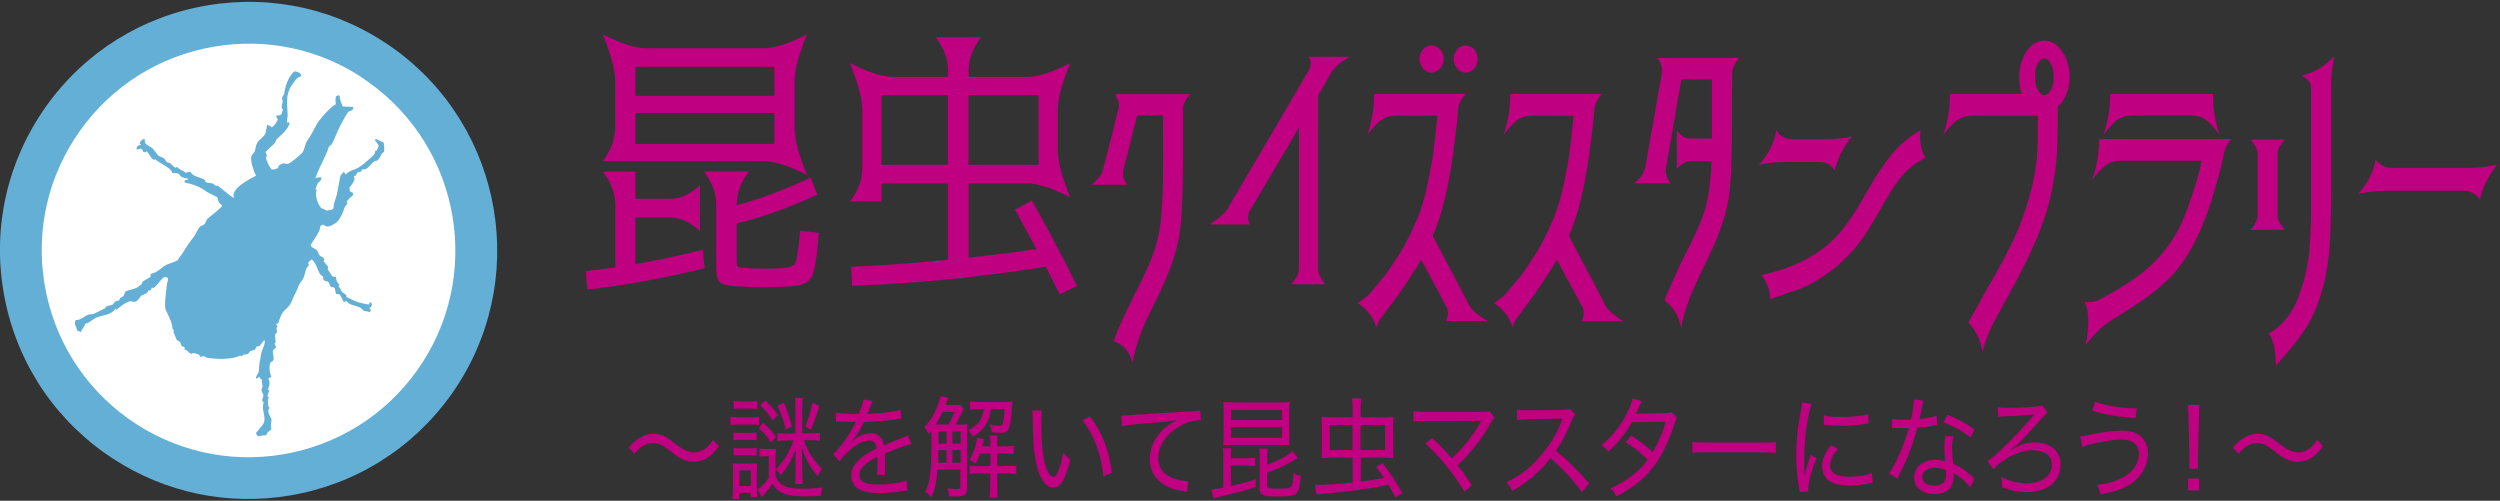 <svg width="704" height="141" viewBox="0 0 704 141" fill="none" xmlns="http://www.w3.org/2000/svg">
<rect x="0" y="0" width="704" height="141" fill="#333333" stroke="none"/>
<g clip-path="url(#clip0_236_727)">
<path d="M129.237 70.518C129.237 103.203 102.704 129.722 70 129.722C37.297 129.722 10.763 103.203 10.763 70.518C10.763 37.833 37.297 11.314 70 11.314C102.704 11.314 129.237 37.833 129.237 70.518Z" fill="white"/>
<path d="M31.929 129.225C31.071 128.672 30.213 128.091 29.356 127.483C14.138 116.615 4.067 100.494 0.968 82.049C-2.131 63.605 2.186 45.078 13.031 29.869C23.905 14.66 40.035 4.595 58.49 1.498C76.945 -1.572 95.482 2.687 110.699 13.554C142.13 35.98 149.435 79.754 127.024 111.168C116.15 126.376 100.02 136.442 81.565 139.539C64.134 142.443 46.648 138.792 31.929 129.225ZM101.735 21.684C89.506 13.72 74.925 10.678 60.427 13.112C45.071 15.684 31.652 24.062 22.605 36.7C13.557 49.364 9.988 64.767 12.561 80.114C15.134 95.461 23.518 108.872 36.162 117.915C48.834 126.93 64.245 130.524 79.601 127.953C94.956 125.381 108.375 117.002 117.423 104.365C136.071 78.234 129.984 41.815 103.838 23.177C103.146 22.68 102.427 22.182 101.707 21.712L101.735 21.684ZM95.703 80.059C95.482 80.363 95.454 80.363 95.261 80.529C95.814 81.082 95.953 81.69 96.284 82.188L97.557 83.1C97.557 83.1 97.502 83.57 97.585 83.653L99.3 84.455C100.13 84.981 101.984 85.478 103.782 85.755L104.087 85.561L103.976 85.147C104.391 85.174 104.364 85.008 104.585 85.312C104.806 85.783 104.779 85.866 104.447 86.502C104.253 86.557 104.142 86.64 103.949 86.751C104.474 87.165 104.474 87.193 104.253 87.829L104.032 87.884C103.423 87.58 102.952 87.691 102.565 87.58L101.348 86.529C99.854 86.004 98.277 85.893 97.529 84.704C97.142 85.036 97.17 85.036 96.672 84.925C96.672 84.787 95.87 83.183 95.648 82.907C95.51 82.713 94.956 83.017 94.68 82.713C94.375 82.381 94.458 81.552 94.265 81.22C93.85 80.529 93.462 81.082 93.103 80.722C92.881 80.529 92.743 79.727 92.549 79.505C91.996 78.925 91.636 79.561 91.055 78.648L90.945 77.874C90.945 77.874 90.225 77.404 90.004 76.989C89.368 75.828 88.925 73.92 87.763 73.007C87.514 73.339 87.209 73.477 87.016 73.671C86.518 74.196 87.016 74.39 86.96 74.722L86.269 75.606C86.103 76.215 85.688 77.514 85.494 78.234L84.194 80.197C83.612 82.022 82.755 83.183 82.34 84.372C81.787 85.976 80.763 86.806 79.988 87.552C79.13 88.327 78.522 90.511 78.383 90.981C78.3 91.258 77.858 90.926 77.802 91.368C77.802 91.424 78.19 91.866 78.19 91.949L77.83 92.281C77.83 92.585 78.051 93.276 77.968 93.608L77.443 94.217C77.304 94.825 77.719 95.82 77.609 96.484L77.304 96.678C77.332 96.954 77.775 97.563 77.719 97.811L76.889 98.613C76.668 99.249 77.194 100.438 77.028 101.213C76.889 101.932 76.198 101.793 76.059 102.291C75.727 103.342 75.948 105.195 76.419 106.107C76.031 106.356 75.921 106.301 75.534 106.688C76.225 107.711 75.838 108.651 75.423 109.702L75.838 109.923C75.506 110.642 75.617 110.836 75.257 111.582L75.672 111.804C75.34 112.716 75.478 113.656 75.589 114.458L75.921 114.818L75.534 115.509C75.478 116.422 76.198 117.5 76.447 118.025C76.502 119.076 76.004 119.989 76.447 120.901C75.561 121.565 75.257 121.676 74.953 122.56C74.344 122.56 73.292 122.671 72.767 122.92C72.545 122.671 72.379 122.616 72.296 122.477C72.13 122.118 72.13 122.146 72.186 121.703C72.601 121.51 72.767 121.012 73.154 120.625C75.976 117.915 73.292 116.173 74.261 113.325C73.348 112.523 74.15 112.329 74.178 111.278L73.569 109.84C73.68 109.536 73.79 109.232 73.901 108.955C73.956 108.236 73.597 107.711 73.818 106.909C73.099 106.605 73.32 106.688 73.016 106.08C72.684 106.411 72.49 106.467 72.13 106.66L72.075 106.439C72.075 105.831 72.905 105.001 72.905 104.393C72.905 102.678 73.292 101.13 73.597 99.388C73.79 98.309 74.953 96.567 74.427 95.71L73.071 97.452L72.296 97.563L71.743 98.503L70.47 98.862L69.862 99.609C69.198 99.996 68.644 99.554 68.008 100.355L67.593 100.134C65.186 101.351 60.87 101.157 58.213 100.743L57.383 100.273L56.526 100.494C56.166 100.411 56.249 99.968 56 99.83C55.917 99.775 54.533 99.388 54.257 99.388L54.091 99.664C53.178 99.636 52.707 98.309 51.905 98.42L52.016 97.922C51.794 97.452 51.462 97.756 51.186 97.452C50.992 97.231 50.909 96.54 50.632 96.235L49.802 95.765C49.802 95.765 48.806 93.47 48.806 93.387L49.028 92.972C49.028 92.972 48.585 92.806 48.557 92.53C48.447 90.622 47.478 89.018 46.676 87.303C46.122 86.087 46.87 81.662 47.008 80.086C47.091 79.201 47.949 78.068 46.427 77.957C45.403 78.427 44.711 79.81 43.826 80.612C43.743 80.695 43.328 81.054 43.162 81.137L42.885 80.971C42.581 81.137 42.692 81.607 42.194 81.856L41.696 81.745C41.696 81.745 41.751 82.188 41.529 82.354C41.087 82.713 40.174 83.045 39.731 83.294C39.703 83.294 38.929 84.511 38.514 84.76C37.628 85.34 37.075 84.594 36.245 84.925C34.723 85.534 34.059 86.253 32.731 87.248L32.62 86.833C30.988 89.046 28.802 88.576 26.921 89.543C25.953 90.013 25.067 91.037 24.016 91.147C23.933 91.838 23.02 92.613 22.826 93.525L22.549 93.359C22.273 93.359 22.024 93.249 21.664 93.028C21.609 91.783 20.64 91.479 21.332 90.124C22.743 90.179 23.684 89.073 24.929 88.576L26.257 88.437C27.363 87.857 28.443 87.442 29.494 86.861L30.02 86.253L31.735 85.783C31.956 85.478 32.178 85.202 32.427 84.898L33.506 84.594L33.976 83.764C33.976 83.764 34.585 83.57 34.696 83.46C35 83.183 35.166 82.216 35.249 82.16C35.996 81.635 37.545 81.496 38.403 81.082C38.818 80.861 39.676 80.225 39.953 79.976L40.118 79.367C40.423 79.063 41.861 78.289 42.387 77.957V77.266C42.719 76.934 43.494 76.851 43.854 76.657C44.96 76.049 45.707 75.164 46.842 74.583C47.838 74.086 49.36 73.837 50.217 73.09C50.3 72.592 51.158 71.735 51.435 71.265C52.126 70.076 53.51 67.974 54.644 66.592C55.142 66.011 55.668 64.324 56.498 63.688C56.692 63.55 57.273 63.412 57.522 63.191C57.937 62.776 58.075 61.919 58.462 61.559C59.043 61.034 62.585 58.379 62.529 57.937C62.364 57.494 62.114 57.577 61.727 57.107C61.395 56.72 61.45 55.89 61.174 55.531L58.241 54.038C56.36 52.572 54.533 51.964 51.988 51.383V50.83C52.292 50.719 52.652 50.636 53.012 50.526L52.956 50.304C52.486 50.221 51.462 50.083 50.964 49.696C50.715 49.503 50.549 48.95 50.024 48.811C49.636 48.701 48.945 48.756 48.474 48.645C48.308 47.318 45.016 46.046 43.771 44.885C43.549 44.857 43.356 45.161 42.941 44.774C42.36 44.221 41.862 43.142 41.308 42.589C40.893 42.949 40.893 42.949 40.312 42.755C40.257 42.258 40.202 42.175 39.593 41.815C39.178 42.036 38.901 42.119 38.375 42.036L38.458 41.898C38.458 41.622 38.569 41.373 38.79 41.013C39.205 40.986 39.371 40.875 39.731 40.654L39.316 40.432C39.565 39.935 39.537 39.686 39.87 39.492C40.202 39.188 40.34 39.216 40.672 39.05C40.893 39.465 40.672 39.907 40.893 40.267C41.364 41.069 42.636 41.373 43.051 41.87C43.549 42.451 44.241 43.474 44.628 43.861L46.205 44.58C46.759 45.189 46.731 45.908 47.81 45.852L49.332 47.263C49.332 47.263 49.775 47.014 49.83 47.014C50.494 47.65 51.324 48.037 52.486 48.701C52.956 48.369 53.039 48.258 53.703 48.479C54.312 49.862 56.885 49.89 57.798 50.802V51.162C58.241 51.577 59.486 51.549 59.846 51.632L60.87 52.378C61.035 52.434 61.118 52.074 61.423 52.351C62.585 53.263 64.162 54.646 65.794 55.752L65.877 55.614C64.909 53.014 70.581 50.304 72.13 49.447C71.466 48.452 70.553 45.493 70.719 44.304C70.858 43.419 71.549 43.225 71.798 42.396C71.937 41.898 72.075 40.46 72.794 39.714C73.375 39.105 74.344 38.469 74.731 37.584C75.118 36.7 74.925 35.953 75.229 35.151C75.865 35.427 76.087 35.372 76.585 35.925L76.751 35.649C77.36 35.4 77.83 34.46 78.273 33.63C77.885 33.243 77.775 32.994 77.858 32.496C78.494 32.579 78.743 32.496 79.269 32.22C79.269 31.943 79.518 31.363 79.684 30.837C78.992 30.367 79.545 29.454 79.601 28.459L79.379 27.602L79.988 26.523C80.209 24.947 80.984 21.573 82.948 20.08C83.502 20.136 84.415 20.467 84.664 20.882C84.885 21.269 84.83 21.076 84.636 21.573C83.474 21.739 82.727 23.26 81.953 24.366C80.375 26.689 80.901 29.842 81.012 32.303C81.039 33.049 80.707 33.796 80.818 34.543C81.178 34.404 81.039 34.432 81.51 34.57L81.565 34.791C80.846 36.644 79.407 37.833 78.024 39.078C77.47 39.603 77.747 39.935 77.249 40.432C76.585 41.069 75.561 42.009 74.787 42.811L75.201 43.944L74.842 44.276C75.008 45.299 75.893 47.069 76.474 47.733C76.668 47.705 76.972 47.733 77.166 47.76C77.498 47.512 78.079 47.484 78.3 47.346L78.411 46.848C78.66 46.406 79.407 46.074 79.794 46.018C80.182 45.963 80.597 46.24 80.984 46.157C82.008 45.935 83.917 44.055 84.719 43.419C85.937 42.451 85.688 40.543 86.711 39.326C87.403 38.469 88.648 35.953 89.201 34.985C90.142 33.298 93.628 29.593 94.569 29.399C94.514 28.929 94.403 27.989 94.569 27.215C94.763 27.132 94.984 26.966 95.15 26.828L95.648 26.938C95.648 28.155 96.118 28.819 96.451 29.925C97.529 30.201 98.443 29.869 99.522 30.229C99.466 30.478 99.439 30.616 99.273 30.975C99.024 31.058 98.221 31.39 98.055 31.528C97.751 31.777 95.399 36.008 94.929 37.308C94.597 38.165 93.933 39.686 93.324 40.737C93.213 40.93 92.715 40.986 92.577 41.4C91.553 44.663 90.059 46.571 88.787 50.249C88.98 50.166 88.87 50.249 89.091 50.056C89.7 50.056 89.865 49.779 90.557 50C90.502 50.304 90.391 50.609 90.142 51.023C89.229 51.466 89.174 52.517 88.814 53.346C89.174 53.484 88.925 53.291 89.229 53.568C88.565 54.452 89.368 57.798 90.64 58.711C90.917 58.711 91.526 59.043 92.079 59.347C92.826 58.96 93.296 59.458 93.933 58.6C93.822 57.328 94.541 56.167 94.846 54.784C95.205 53.263 95.51 51.245 95.731 50.056C95.897 49.171 96.451 48.728 96.865 48.369C97.17 48.728 97.031 48.811 97.308 49.171C98.332 48.065 99.605 47.926 100.711 47.318C101.956 46.627 102.814 45.852 103.949 44.829C104.613 44.249 105.775 43.53 105.609 42.534L106.024 42.423C106.3 42.119 106.66 41.013 106.66 40.986C106.577 40.764 105.885 39.907 105.553 39.437L105.636 39.299L106.051 39.188C106.605 39.52 107.158 39.769 108.043 40.128C108.099 40.958 108.375 41.981 108.099 42.866C107.324 42.866 107.269 44.442 106.217 45.216L105.36 45.438C104.281 46.24 104.198 46.903 103.063 47.567C102.759 47.733 102.178 47.65 101.846 47.788L101.735 48.286C101.486 48.424 100.933 48.341 100.656 48.59L100.103 49.53H99.743C99.439 49.862 99.881 50.056 99.854 50.277C99.715 51.328 98.913 52.13 98.387 52.849C98.498 53.125 98.387 53.623 98.553 53.844C98.775 54.176 99.217 54.01 99.439 54.535C99.439 54.757 99.439 54.812 99.273 55.144C99.051 55.199 97.585 56.582 97.557 56.886L97.889 57.245C97.834 57.549 97.198 57.881 97.059 58.379C96.838 59.153 95.953 61.559 94.873 62.527C94.375 62.969 92.992 63.771 92.356 63.799C91.277 63.827 91.055 62.61 90.17 63.799C90.225 65.458 87.541 68.445 87.486 69.136C87.735 69.827 88.593 69.827 89.229 70.491C89.534 70.795 89.7 71.486 89.921 71.79C90.336 72.371 90.972 72.371 91.194 72.703C91.36 72.924 91.36 73.45 91.083 73.533L92.273 74.943C92.577 75.579 91.996 75.606 92.494 76.16L93.462 77.625C93.988 78.178 94.403 77.874 94.624 78.123C94.79 78.731 94.624 79.174 95.178 79.699C95.261 79.893 95.261 79.865 95.51 80.059H95.703Z" fill="#64AFD6"/>
</g>
<path d="M198.336 75.542C187.256 78.279 176.265 80.309 165.362 81.545L164.965 76.337C168.187 75.983 170.968 75.63 173.263 75.321V57.709C173.263 54.575 172.116 51.485 169.776 48.351H178.914V55.987H188.713C191.538 55.987 194.319 54.707 197.144 52.103V65.125C194.319 62.52 191.538 61.24 188.713 61.24H178.914V74.394C184.608 73.423 190.92 72.055 197.85 70.333L198.424 75.542H198.336ZM178.914 45.394H169.732C172.072 42.259 173.219 39.169 173.219 36.035V22.925C173.219 19.791 172.072 15.377 169.732 9.683C174.897 12.287 178.869 13.568 181.65 13.568H215.33C218.155 13.568 222.128 12.287 227.248 9.683C224.909 15.377 223.761 19.791 223.761 22.925V36.035C223.761 39.169 224.909 43.584 227.248 49.278C222.084 46.674 218.111 45.394 215.33 45.394H178.914ZM178.914 26.986H218.067V18.82H178.914V26.986ZM178.914 31.798V40.538H218.067V31.798H178.914ZM215.065 75.674C216.39 75.674 218.067 75.63 220.186 75.498C222.304 75.365 223.54 74.924 223.982 74.085C224.379 73.247 224.821 70.377 225.262 65.434C225.262 65.213 225.35 65.081 225.35 64.948L230.559 65.566C230.382 68.17 230.206 70.113 230.029 71.437C229.853 72.761 229.632 74.085 229.367 75.41C229.102 76.734 228.793 77.661 228.484 78.146C228.175 78.632 227.69 79.118 226.983 79.559C226.277 80 225.571 80.265 224.821 80.398C224.07 80.486 223.055 80.618 221.731 80.707C218.817 80.795 216.566 80.883 214.933 80.883C213.211 80.883 210.96 80.839 208.268 80.707C205.354 80.486 203.544 80.133 202.794 79.559C202.044 79.029 201.69 77.661 201.69 75.454V57.621C201.69 54.487 200.543 51.397 198.203 48.263H210.916C208.577 51.397 207.429 54.487 207.429 57.621V57.797C214.006 56.032 220.98 53.427 228.264 49.984L230.162 54.796C222.216 58.504 214.624 61.196 207.429 62.918V73.07C207.429 74.218 207.517 74.88 207.738 75.101C207.959 75.321 208.753 75.454 210.077 75.498C212.108 75.586 213.785 75.674 215.198 75.674H215.065Z" fill="#BE0081"/>
<path d="M291.871 70.113C291.871 70.113 289.797 66.361 285.824 59.033L290.591 56.473C294.829 64.021 299.067 72.011 303.304 80.486L298.404 82.914C298.095 82.296 297.477 81.06 296.595 79.294C295.712 77.528 295.006 76.116 294.476 75.101C275.848 78.058 257.706 79.868 239.961 80.486L239.696 75.101C247.245 74.836 256.338 74.174 266.976 73.159V51.662H248.26V56.738H239.343C241.683 53.604 242.83 50.514 242.83 47.38V31.003C242.83 27.869 241.639 23.455 239.343 17.761C244.508 20.365 248.481 21.645 251.261 21.645H266.976V19.836C266.976 16.702 265.828 13.612 263.489 10.478H276.245C273.906 13.612 272.758 16.702 272.758 19.836V21.645H289.444C292.269 21.645 296.241 20.365 301.362 17.761C299.022 23.5 297.875 27.914 297.875 31.003V42.304C297.875 45.438 299.022 49.852 301.362 55.546C296.197 52.942 292.225 51.662 289.444 51.662H272.758V72.54C281.278 71.614 287.634 70.819 291.916 70.113H291.871ZM248.216 46.409H266.932V26.81H248.216V46.365V46.409ZM272.714 46.409H292.445V26.81H272.714V46.365V46.409Z" fill="#BE0081"/>
<path d="M316.282 48.174C316.193 48.528 316.237 49.101 316.414 49.896C316.591 50.69 316.9 51.353 317.341 52.015H307.365C309.219 50.47 310.322 49.057 310.587 47.865C310.587 47.821 311.382 44.908 312.839 39.125C314.295 33.343 315.001 30.43 315.001 30.385C315.266 29.282 314.913 28.002 313.942 26.501H335.218C334.159 27.649 333.453 28.84 333.099 30.076V46.144C333.099 55.281 332.79 61.902 332.128 66.007C331.334 71.172 329.083 77.484 325.331 84.944C323.212 89.27 321.932 92.007 321.49 93.199C320.078 96.951 319.239 99.908 318.974 102.159C318.003 98.893 316.193 96.862 313.589 96.068L315.001 92.404C316.017 90.064 317.385 87.195 319.018 83.841C319.151 83.576 319.592 82.737 320.298 81.325C321.005 79.912 321.49 79.029 321.667 78.588C321.843 78.191 322.241 77.352 322.77 76.16C323.344 74.968 323.741 74.041 324.006 73.423C324.271 72.805 324.58 71.967 324.933 70.907C325.286 69.848 325.595 68.877 325.816 67.994C326.037 67.111 326.213 66.14 326.434 65.213C327.184 61.02 327.538 54.619 327.538 46.056C327.538 39.832 327.538 35.285 327.449 32.504H320.21C317.694 42.657 316.37 47.821 316.282 48.086V48.174Z" fill="#BE0081"/>
<path d="M351.948 59.342C351.286 60.49 351.286 61.77 351.948 63.182H340.559C343.031 61.638 344.709 60.225 345.547 58.989C345.856 58.459 349.785 51.838 357.245 39.125C364.705 26.413 368.457 19.968 368.501 19.88C369.251 18.732 369.295 17.452 368.633 15.995H380.022C377.285 17.673 375.608 19.085 374.99 20.277L374.504 21.072C374.239 21.601 373.754 22.396 373.136 23.544C372.518 24.647 371.856 25.751 371.193 26.854V75.895C371.193 76.999 371.856 78.367 373.18 80.044H363.645C365.058 78.367 365.764 76.999 365.764 75.895V35.947C364.131 38.772 362.144 42.171 359.761 46.144C357.377 50.161 355.523 53.339 354.111 55.678C352.698 58.062 351.992 59.254 351.992 59.298L351.948 59.342Z" fill="#BE0081"/>
<path d="M413.922 86.224C414.629 87.46 416.306 88.873 418.91 90.418H407.125C407.875 88.917 407.963 87.637 407.389 86.577L406.286 84.547C405.58 83.134 404.609 81.28 403.373 79.029C402.137 76.734 401.077 74.747 400.194 73.114C399.665 74.085 398.87 75.409 397.722 77.087C396.089 79.691 394.368 82.207 392.602 84.635C392.337 85.032 391.852 85.65 391.19 86.445C390.527 87.239 390.086 87.857 389.777 88.299L389.291 89.005C388.938 89.491 388.585 89.976 388.276 90.506C387.967 91.036 387.747 91.565 387.526 92.139C386.864 89.447 385.142 87.195 382.317 85.341C383.862 84.282 384.701 83.708 384.833 83.531C385.539 82.869 386.511 81.766 387.702 80.265C389.38 78.455 390.969 76.337 392.47 73.953C394.853 70.598 397.104 66.361 399.223 61.328C400.327 58.503 401.298 55.281 402.048 51.661C402.799 48.042 403.373 44.952 403.682 42.48C403.991 39.964 404.344 36.698 404.785 32.592H393.22C391.543 32.592 390.174 32.946 389.071 33.696C388.011 34.446 386.643 35.859 385.054 37.978C386.334 34.226 386.952 30.385 386.952 26.457H412.686C411.759 27.56 411.097 28.708 410.7 29.9C410.523 32.637 410.17 35.727 409.729 39.081C408.493 49.587 406.771 57.797 404.52 63.8C404.432 64.109 404.255 64.551 403.991 65.169C403.726 65.743 403.549 66.184 403.461 66.449C409.729 78.235 413.172 84.856 413.834 86.268L413.922 86.224ZM400.768 19.306C400.106 18.555 399.753 17.673 399.753 16.613C399.753 15.554 400.062 14.671 400.724 13.921C401.386 13.17 402.181 12.773 403.108 12.773C404.035 12.773 404.829 13.17 405.535 13.921C406.198 14.671 406.551 15.554 406.551 16.613C406.551 17.673 406.198 18.555 405.491 19.306C404.785 20.056 403.991 20.453 403.108 20.453C402.225 20.453 401.43 20.1 400.768 19.306ZM410.347 19.306C409.685 18.555 409.376 17.673 409.376 16.613C409.376 15.554 409.685 14.671 410.347 13.921C411.009 13.17 411.804 12.773 412.731 12.773C413.658 12.773 414.452 13.17 415.114 13.921C415.776 14.671 416.085 15.554 416.085 16.613C416.085 17.673 415.776 18.555 415.114 19.306C414.452 20.056 413.658 20.453 412.731 20.453C411.804 20.453 411.009 20.1 410.347 19.306Z" fill="#BE0081"/>
<path d="M425.884 92.139C425.222 89.447 423.5 87.195 420.675 85.342C422.22 84.282 423.059 83.708 423.191 83.532C423.898 82.87 424.869 81.766 426.061 80.265C427.738 78.456 429.327 76.337 430.828 73.953C433.3 70.378 435.551 66.14 437.581 61.329C438.685 58.504 439.656 55.281 440.406 51.662C441.157 48.042 441.731 44.952 442.04 42.48C442.349 39.964 442.702 36.698 443.143 32.593H431.578C429.901 32.593 428.532 32.946 427.429 33.696C426.37 34.447 425.001 35.859 423.412 37.978C424.692 34.226 425.31 30.386 425.31 26.457H451.045C450.118 27.561 449.455 28.708 449.058 29.9C448.882 32.637 448.528 35.727 448.087 39.081C446.851 49.587 445.13 57.797 442.878 63.801C442.79 64.11 442.614 64.551 442.349 65.169C442.084 65.743 441.907 66.184 441.819 66.449C448.087 78.235 451.53 84.856 452.192 86.269C452.81 87.372 454.443 88.785 457.18 90.462H445.394C446.101 88.961 446.189 87.637 445.659 86.578C445.615 86.489 443.187 81.987 438.42 73.159C437.89 74.13 437.096 75.454 435.948 77.131C434.227 79.868 432.505 82.384 430.828 84.635C430.607 84.944 430.166 85.518 429.504 86.401C428.841 87.284 428.356 87.902 428.047 88.387L427.561 89.005C427.208 89.491 426.855 89.976 426.546 90.506C426.237 91.036 426.016 91.61 425.796 92.228L425.884 92.139Z" fill="#BE0081"/>
<path d="M463.272 47.336C463.272 47.336 464.067 42.745 465.656 33.74C467.245 24.735 468.039 20.189 468.039 20.145C468.128 19.791 468.039 19.218 467.774 18.379C467.51 17.584 467.156 16.878 466.671 16.304H489.757C488.742 17.54 488.079 18.732 487.815 19.791C487.77 23.411 487.726 28.84 487.726 35.991C487.726 45.129 487.417 51.75 486.799 55.855C485.917 61.24 483.621 67.597 479.913 74.791C477.574 79.868 476.294 82.649 476.117 83.134C474.616 86.93 473.734 90.02 473.469 92.404C473.027 90.462 472.453 88.961 471.703 87.813C470.953 86.665 469.982 85.562 468.746 84.547C468.834 84.238 469.01 83.841 469.187 83.355C469.364 82.869 469.54 82.516 469.584 82.384C469.893 81.589 471.217 78.72 473.513 73.732C476.735 67.508 478.81 62.962 479.737 60.181C480.311 58.503 480.708 56.87 481.017 55.193C481.547 51.926 481.856 48.66 481.944 45.393H475.764C474.793 45.393 473.601 46.144 472.189 47.556V36.786C473.469 38.287 474.661 39.037 475.764 39.037H482.076V22.352H473.469C473.204 23.985 472.674 26.854 471.968 31.092C471.217 35.285 470.599 39.081 469.982 42.436C469.408 45.791 469.099 47.468 469.099 47.556C468.922 48.792 469.364 50.161 470.423 51.617H460.182C461.992 50.072 463.007 48.616 463.184 47.336H463.272Z" fill="#BE0081"/>
<path d="M512.446 45.614H503.176C500.042 45.614 497.438 45.879 495.319 46.453C498.056 43.319 499.733 40.053 500.219 36.565C500.66 37.492 501.278 38.199 502.205 38.596C503.088 38.993 503.883 39.214 504.501 39.214H513.77C516.904 39.214 519.509 38.949 521.539 38.375C519.111 41.333 517.478 44.555 516.639 48.042C515.712 46.409 514.3 45.614 512.446 45.614ZM540.785 36.654C540.52 40.097 541.005 42.657 542.241 44.379C539.549 45.835 537.342 47.513 535.664 49.455C533.987 51.441 531.868 54.663 529.396 59.122C526.88 63.58 524.894 66.758 523.393 68.612C520.171 72.673 516.551 75.895 512.578 78.367C509.974 80.089 507.193 81.369 504.236 82.208C500.484 83.576 498.586 84.238 498.541 84.238C498.321 81.501 497.482 79.206 496.025 77.44C506.708 75.145 514.609 70.51 519.729 63.492C521.407 61.196 522.996 58.769 524.408 56.252C525.821 53.781 526.924 51.883 527.719 50.558C528.513 49.278 529.617 47.601 531.074 45.57C532.53 43.54 534.031 41.818 535.62 40.406C537.165 38.993 538.887 37.757 540.785 36.698V36.654Z" fill="#BE0081"/>
<path d="M547.229 37.978C548.509 34.226 549.127 30.385 549.127 26.457H569.388C568.858 25.486 568.638 23.852 568.638 21.601C568.638 18.997 569.256 16.746 570.447 14.803C571.86 12.552 573.581 11.449 575.656 11.449C577.731 11.449 579.496 12.552 580.909 14.803C582.189 16.79 582.807 19.041 582.807 21.601C582.807 24.161 582.189 26.369 580.909 28.443C580.556 29.061 580.07 29.591 579.496 29.988C579.496 37.36 579.32 42.612 579.011 45.747C578.349 52.368 576.848 58.724 574.464 64.86C572.61 69.76 569.653 75.807 565.636 83.09C565.283 83.752 564.577 85.032 563.517 86.93C562.458 88.829 561.707 90.285 561.134 91.345C559.898 93.817 558.971 96.421 558.264 99.069C557.646 95.582 556.322 92.845 554.247 90.815C554.998 89.579 555.969 87.813 557.205 85.606C558.441 83.355 559.28 81.766 559.809 80.839C563.738 74.262 566.739 68.391 568.814 63.315C571.242 57.047 572.831 51.044 573.493 45.393C573.802 42.083 573.935 37.801 573.846 32.592H555.528C553.85 32.592 552.438 32.99 551.29 33.74C550.142 34.49 548.818 35.903 547.273 37.978H547.229ZM577.466 17.893C576.892 16.922 576.274 16.437 575.656 16.437C575.038 16.437 574.42 16.922 573.846 17.893C573.317 18.864 573.052 20.1 573.052 21.601C573.052 23.102 573.317 24.338 573.846 25.309C574.376 26.28 574.994 26.766 575.656 26.766C576.362 26.766 576.98 26.28 577.51 25.309C578.04 24.338 578.305 23.102 578.305 21.601C578.305 20.1 578.04 18.864 577.466 17.893Z" fill="#BE0081"/>
<path d="M602.317 85.209C601.39 85.871 600.022 86.754 598.301 87.858C596.535 88.961 595.343 89.712 594.769 90.109C592.518 91.345 590.002 93.728 587.265 97.216C588.369 91.963 588.325 87.902 587.133 84.989C588.589 85.253 589.958 85.033 591.194 84.371C595.078 82.34 598.389 80.354 601.17 78.367C607.438 73.953 612.029 68.347 614.898 61.549C615.692 59.696 616.663 56.959 617.811 53.383C618.959 49.808 619.665 47.115 619.886 45.261H597.418C595.74 45.261 594.328 45.614 593.18 46.409C592.033 47.203 590.708 48.572 589.163 50.647C590.488 46.806 591.106 42.966 591.106 39.17H628.361C627.301 40.362 626.595 41.73 626.242 43.231C625.889 45.482 625.05 48.748 623.77 53.074C620.769 63.668 616.884 71.658 612.073 77.087C609.38 80.001 606.114 82.737 602.317 85.253V85.209ZM592.341 37.978C593.622 34.226 594.24 30.386 594.24 26.457H623.152C623.152 30.386 623.77 34.27 625.05 37.978C623.461 35.859 622.093 34.403 621.033 33.652C619.93 32.902 618.561 32.504 616.84 32.504H600.552C598.874 32.504 597.462 32.902 596.358 33.652C595.255 34.403 593.931 35.859 592.341 37.978Z" fill="#BE0081"/>
<path d="M643.369 39.302C642.045 40.847 641.382 42.171 641.382 43.275V60.578C641.382 61.814 642.045 63.182 643.413 64.727H633.658C635.07 63.182 635.777 61.77 635.777 60.578V43.275C635.777 42.215 635.114 40.891 633.746 39.302H643.369ZM640.147 93.154C643.634 90.771 646.194 87.063 647.783 82.075C648.357 80.574 648.842 78.897 649.24 77.131C649.637 75.321 649.946 73.776 650.122 72.408C650.299 71.04 650.431 69.274 650.564 67.067C650.652 64.86 650.696 63.227 650.74 62.255C650.74 61.24 650.74 59.43 650.74 56.87C650.74 54.31 650.74 52.633 650.74 51.926V24.559C650.74 23.19 649.858 22.131 648.092 21.381C650.343 20.63 651.932 20.012 652.859 19.482C653.786 18.953 655.287 17.717 657.362 15.863C656.744 18.511 656.435 21.381 656.435 24.426V51.926C656.435 61.019 656.258 67.199 655.949 70.377C655.243 78.014 653.521 84.503 650.829 89.8C650.255 90.947 649.549 92.139 648.666 93.419C647.783 94.699 647.077 95.67 646.547 96.332C646.017 96.995 645.046 98.186 643.59 99.864C642.133 101.541 641.206 102.601 640.853 102.998C640.853 98.804 640.191 95.715 638.822 93.816C639.264 93.64 639.705 93.419 640.235 93.11L640.147 93.154Z" fill="#BE0081"/>
<path d="M673.253 47.247H695.5C698.413 47.247 700.974 46.938 703.225 46.32C700.665 49.587 699.031 52.853 698.369 56.076C696.957 54.531 695.544 53.736 694.132 53.736H671.84C669.412 53.736 666.852 54.001 664.115 54.575C666.808 51.441 668.441 48.263 668.971 44.996C670.251 46.497 671.664 47.247 673.253 47.247Z" fill="#BE0081"/>
<path d="M177.016 126.084C178.163 124.76 178.737 124.23 179.841 123.48C181.253 122.553 182.489 122.156 183.99 122.156C185.27 122.156 186.418 122.42 187.521 123.082C188.272 123.48 188.404 123.568 190.126 124.936C192.421 126.702 193.878 127.408 195.467 127.408C196.217 127.408 196.923 127.232 197.674 126.879C198.866 126.261 199.66 125.51 200.808 123.877L202.485 125.599C201.117 127.408 200.366 128.203 199.175 128.953C198.115 129.66 196.703 130.057 195.334 130.057C194.496 130.057 193.569 129.88 192.73 129.571C191.626 129.174 190.744 128.644 188.846 127.099C186.55 125.29 185.535 124.804 183.813 124.804C181.915 124.804 180.547 125.599 178.649 127.761L177.016 126.084Z" fill="#BE0081"/>
<path d="M205.664 117.3C206.326 117.432 206.767 117.477 207.783 117.477H211.667C212.726 117.477 213.212 117.477 213.742 117.3V119.684C213.168 119.595 212.815 119.551 211.844 119.551H207.783C206.856 119.551 206.326 119.551 205.664 119.684V117.3ZM206.414 133.191C206.414 132.087 206.414 131.337 206.282 130.454C206.856 130.498 207.253 130.542 208.18 130.542H211.402C212.462 130.542 212.859 130.542 213.212 130.454C213.124 131.249 213.124 131.558 213.124 132.97V137.473C213.124 138.532 213.124 139.238 213.256 139.989H211.358V138.797H208.18V140.518H206.238C206.326 139.68 206.37 138.664 206.37 137.473V133.147L206.414 133.191ZM213.035 123.965C212.462 123.921 212.064 123.877 211.226 123.877H208.356C207.474 123.877 207.165 123.877 206.547 123.965V121.758C207.12 121.847 207.474 121.891 208.356 121.891H211.226C212.108 121.891 212.462 121.891 213.035 121.758V123.965ZM213.035 128.291C212.373 128.247 212.064 128.203 211.226 128.203H208.401C207.518 128.203 207.12 128.203 206.591 128.291V126.084C207.12 126.172 207.562 126.217 208.401 126.217H211.27C212.153 126.217 212.55 126.217 213.08 126.084V128.291H213.035ZM213.212 115.181C212.638 115.093 212.064 115.049 211.137 115.049H208.665C207.783 115.049 207.209 115.049 206.635 115.181V112.886C207.297 113.018 207.694 113.062 208.665 113.062H211.137C212.153 113.062 212.55 113.062 213.212 112.886V115.181ZM208.224 136.855H211.402V132.44H208.224V136.855ZM216.434 128.468H215.154C214.669 128.468 214.271 128.468 213.874 128.6V126.305C214.448 126.393 214.757 126.437 215.463 126.437H216.92C217.626 126.437 218.068 126.437 218.509 126.349C218.421 127.232 218.377 127.894 218.377 129.395V133.941C219.48 136.766 221.29 137.605 226.101 137.605C227.955 137.605 229.5 137.517 231.663 137.252C231.354 138.223 231.178 138.885 231.089 139.636C229.191 139.724 228.22 139.768 226.94 139.768C221.29 139.768 219.215 138.973 217.538 136.281C216.787 137.384 216.567 137.649 215.154 139.238C214.801 139.591 214.757 139.724 214.492 139.989L213.389 137.737C214.36 137.164 215.507 135.972 216.478 134.559V128.424L216.434 128.468ZM214.934 119.11C216.611 120.655 217.361 121.449 218.553 123.038L217.141 124.583C215.993 122.906 215.11 121.891 213.653 120.522L214.934 119.066V119.11ZM215.507 112.753C217.096 114.343 217.759 115.137 219.039 116.859L217.582 118.404C216.478 116.682 215.596 115.623 214.051 114.034L215.551 112.753H215.507ZM221.202 124.054C220.142 124.054 219.524 124.054 218.906 124.23V121.935C219.568 122.023 220.23 122.067 221.113 122.067H223.982V114.828C223.982 113.725 223.982 112.974 223.85 112.091H226.057C225.925 112.974 225.925 113.592 225.925 114.784V122.023H228.352C229.544 122.023 230.162 122.023 230.869 121.847V124.142C230.118 124.009 229.5 123.965 228.352 123.965H226.366C227.558 127.32 229.059 129.704 231.442 131.999C230.736 133.014 230.604 133.323 230.251 134.074C227.955 131.337 226.984 129.571 225.792 126.084C225.836 127.408 225.925 129.13 225.925 129.88V133.058C225.925 134.692 225.925 135.31 226.101 136.281H223.85C223.982 135.31 224.027 134.559 224.027 133.103V129.969C224.027 128.865 224.027 128.203 224.159 126.217C222.791 129.792 221.908 131.381 219.921 133.853C219.524 133.235 219.039 132.661 218.465 132.176C220.981 129.527 222.173 127.541 223.453 124.009H221.246L221.202 124.054ZM220.716 113.371C221.775 115.755 222.305 117.388 223.011 120.037L221.29 121.008C220.539 118.05 220.098 116.726 218.95 114.254L220.716 113.371ZM230.692 114.343C229.721 117.609 229.324 118.713 228.308 121.052L226.719 120.125C227.646 118.006 228.088 116.682 228.794 113.416L230.692 114.343Z" fill="#BE0081"/>
<path d="M241.815 116.638C242.698 114.431 243.007 113.504 243.095 112.489L245.744 112.93C245.597 113.166 245.376 113.696 245.082 114.52C244.729 115.535 244.42 116.285 244.243 116.594C244.243 116.594 244.832 116.55 246.009 116.462C249.496 116.241 252.1 115.888 253.601 115.358L253.778 117.874C253.425 117.904 252.704 118.007 251.615 118.183C249.673 118.448 246.053 118.757 243.316 118.845C242.477 120.523 241.948 121.582 241.021 122.818C240.8 123.171 240.182 123.922 240.138 123.966C239.961 124.098 239.873 124.186 239.873 124.231C239.873 124.231 239.858 124.245 239.829 124.275L239.873 124.363C240.05 124.186 240.182 124.098 240.27 124.054C240.756 123.568 240.933 123.48 241.242 123.26C242.433 122.421 243.802 121.979 245.126 121.979C247.245 121.979 248.525 123.127 248.922 125.378C251.129 124.451 252.277 123.966 253.645 123.436C255.102 122.862 255.146 122.862 255.632 122.509L256.647 125.069C255.146 125.334 252.939 126.129 249.187 127.718C249.187 128.733 249.187 128.821 249.187 129.528C249.187 129.881 249.187 130.543 249.187 131.161V132.441C249.187 132.971 249.187 133.235 249.231 133.721H246.936C247.024 133.147 247.112 131.293 247.112 129.616V128.645C245.391 129.528 244.464 130.101 243.713 130.719C242.566 131.735 242.036 132.573 242.036 133.677C242.036 135.663 243.625 136.458 247.598 136.458C250.467 136.458 253.557 135.972 255.278 135.222L255.543 138.091C255.102 138.091 254.969 138.091 254.396 138.268C252.233 138.621 249.673 138.841 247.377 138.841C244.773 138.841 242.963 138.488 241.595 137.605C240.403 136.855 239.697 135.487 239.697 133.853C239.697 132.088 240.668 130.366 242.698 128.777C243.758 127.938 244.949 127.232 246.847 126.261C246.671 124.716 246.053 124.054 244.773 124.054C243.051 124.054 240.888 125.202 238.681 127.321C237.578 128.336 236.916 129.086 236.43 129.969L234.576 127.894C236.43 126.349 238.814 122.995 240.756 119.287C240.756 119.287 240.844 119.125 241.021 118.801C241.021 118.801 240.624 118.801 240.491 118.801C239.917 118.801 237.136 118.757 236.563 118.713C236.298 118.713 236.121 118.713 235.989 118.713C235.856 118.713 235.68 118.713 235.415 118.757V116.197C236.695 116.462 238.461 116.55 241.506 116.55H241.948L241.815 116.638Z" fill="#BE0081"/>
<path d="M269.801 119.551C270.948 119.551 271.655 119.551 272.405 119.375C272.361 120.125 272.317 120.831 272.317 122.112V137.517C272.317 139.327 271.655 139.812 269.315 139.812C268.962 139.812 268.874 139.812 267.24 139.768C267.196 138.885 267.064 138.311 266.799 137.473C267.991 137.649 268.785 137.738 269.315 137.738C270.198 137.738 270.419 137.605 270.419 137.075V132.22H263.974C263.709 136.016 263.312 137.605 262.297 140.121C261.414 139.15 261.326 139.062 260.531 138.532C261.414 136.766 261.811 135.266 262.032 132.485C262.208 130.278 262.297 128.38 262.297 123.127C262.297 122.685 262.297 122.112 262.297 121.317C261.988 121.714 261.944 121.803 261.59 122.288C260.928 121.008 260.84 120.964 260.31 120.302C262.032 118.448 263.224 116.461 264.151 113.901C264.504 112.886 264.68 112.312 264.857 111.518L267.02 112.047C267.02 112.047 266.667 112.886 266.269 114.034H268.874C269.757 114.034 270.066 114.034 270.419 113.945L271.39 115.181C271.125 115.667 270.948 115.932 270.419 117.079C270.066 117.786 269.536 118.845 269.139 119.595H269.801V119.551ZM267.108 119.551C267.726 118.448 268.256 117.344 268.83 115.976H265.431C264.901 117.212 264.371 118.183 263.533 119.507C263.886 119.507 264.239 119.507 265.122 119.507H267.064L267.108 119.551ZM266.534 130.322V126.746H264.239C264.239 128.247 264.224 129.439 264.195 130.322H266.578H266.534ZM264.283 121.538V124.892H266.534V121.538H264.283ZM270.507 121.538H268.212V124.892H270.507V121.538ZM270.507 126.746H268.212V130.322H270.507V126.746ZM275.76 115.225C274.568 115.225 273.773 115.27 273.155 115.402V113.018C273.862 113.151 274.656 113.195 275.98 113.195H282.558C283.661 113.195 284.456 113.195 285.118 113.063C285.118 113.504 285.118 113.592 285.029 114.122C284.809 117.609 284.456 119.949 283.97 120.876C283.617 121.626 282.999 121.891 281.675 121.891C281.057 121.891 280.483 121.891 279.203 121.714C279.203 120.876 279.07 120.478 278.761 119.551C279.733 119.772 280.571 119.904 281.145 119.904C281.94 119.904 282.249 119.728 282.425 119.11C282.646 118.183 282.778 117.3 282.911 115.225H279.07C278.761 117.168 278.497 117.962 277.879 119.11C276.996 120.699 276.069 121.626 273.994 123.038C273.641 122.332 273.244 121.803 272.626 121.185C274.436 120.213 275.407 119.419 276.069 118.271C276.554 117.477 276.731 116.77 276.996 115.225H275.76ZM275.936 127.806C275.583 128.821 275.363 129.307 274.745 130.543C273.994 130.013 273.597 129.748 272.979 129.527C273.994 127.85 274.48 126.702 274.877 124.716C275.054 123.965 275.142 123.524 275.142 123.215L277.128 123.701C276.863 124.672 276.687 125.334 276.598 125.687H278.894V125.069C278.894 124.142 278.85 123.392 278.717 122.641H280.924C280.836 123.436 280.792 124.186 280.792 125.069V125.687H282.867C284.191 125.687 284.941 125.643 285.471 125.51V127.894C284.72 127.762 284.014 127.717 282.867 127.717H280.792V131.249H283.529C284.632 131.249 285.338 131.249 286.177 131.072V133.456C285.427 133.368 284.809 133.323 283.617 133.323H280.792V137.34C280.792 138.576 280.792 139.327 280.968 140.165H278.673C278.806 139.238 278.85 138.488 278.85 137.34V133.323H275.495C274.524 133.323 273.818 133.323 273.067 133.5V131.072C273.818 131.16 274.524 131.249 275.583 131.249H278.894V127.717H275.936V127.806Z" fill="#BE0081"/>
<path d="M293.416 115.667C293.284 116.682 293.24 117.874 293.24 119.595C293.24 122.862 293.505 127.011 293.902 128.997C294.476 132.22 295.579 134.294 296.595 134.294C297.08 134.294 297.566 133.809 297.963 132.794C298.625 131.16 299.067 129.483 299.42 127.364C300.126 128.291 300.435 128.644 301.406 129.439C299.949 135.133 298.669 137.296 296.506 137.296C294.785 137.296 293.196 135.442 292.269 132.264C291.298 129.13 290.9 125.29 290.768 117.476C290.768 116.329 290.768 116.196 290.68 115.623H293.461L293.416 115.667ZM306.924 117.256C310.455 121.891 312.221 126.525 313.104 133.103L310.676 134.162C310.234 128.291 308.16 122.685 304.849 118.359L306.924 117.256Z" fill="#BE0081"/>
<path d="M315.752 116.991C316.326 116.991 316.591 116.991 316.767 116.991C317.164 116.991 317.518 116.991 318.4 116.902C322.329 116.593 330.054 116.108 334.689 115.887C336.41 115.843 337.514 115.711 337.999 115.578L338.176 118.359H337.823C335.527 118.359 332.879 119.374 330.628 121.052C327.803 123.215 326.169 126.04 326.169 128.997C326.169 131.734 327.582 133.632 330.407 134.691C331.819 135.177 333.276 135.486 334.644 135.486L334.247 138.532C333.894 138.443 333.806 138.443 333.364 138.355C330.451 137.825 328.818 137.252 327.14 136.06C324.978 134.515 323.786 132.131 323.786 129.306C323.786 124.76 326.567 120.699 331.334 118.315C329.524 118.624 328.2 118.8 325.154 119.021C319.681 119.418 317.385 119.683 315.884 120.036L315.752 117.079V116.991Z" fill="#BE0081"/>
<path d="M351.109 129.041C351.992 129.041 352.698 128.997 353.404 128.865V131.248C352.61 131.16 351.948 131.116 351.065 131.116H346.607V136.854C349.696 136.148 351.153 135.751 353.625 134.956V137.163C350.756 138.09 348.593 138.664 343.782 139.812C342.766 140.076 342.413 140.165 341.707 140.385L341.133 137.781C342.104 137.781 342.943 137.605 344.488 137.296V128.909C344.488 127.673 344.444 126.922 344.311 126.216H346.739C346.607 126.922 346.607 127.54 346.607 128.776V129.041H351.109ZM347.534 125.289C346.474 125.289 345.326 125.289 344.444 125.377C344.532 124.495 344.576 123.877 344.576 122.641V115.931C344.576 114.739 344.576 114.077 344.444 113.194C345.415 113.283 346.298 113.327 347.666 113.327H359.981C361.394 113.327 362.233 113.327 363.204 113.194C363.115 113.945 363.071 114.739 363.071 115.931V122.641C363.071 123.832 363.071 124.583 363.204 125.377C362.365 125.333 361.173 125.289 360.114 125.289H347.489H347.534ZM346.651 118.271H360.997V115.446H346.651V118.271ZM346.651 123.259H360.997V120.301H346.651V123.259ZM356.759 130.895C359.981 129.747 362.409 128.423 363.954 127.011L365.499 128.953C365.264 129.071 364.808 129.335 364.131 129.747C361.615 131.248 359.805 132.043 356.803 133.102V136.633C356.803 137.472 357.156 137.605 359.717 137.605C362.453 137.605 363.204 137.472 363.601 137.031C363.954 136.633 364.131 135.397 364.263 133.19C364.969 133.632 365.411 133.808 366.294 134.073C365.72 139.591 365.499 139.812 359.672 139.812C355.656 139.812 354.729 139.414 354.729 137.56V129.041C354.729 127.893 354.729 127.187 354.596 126.304H356.98C356.847 127.099 356.803 127.849 356.803 128.997V130.983L356.759 130.895Z" fill="#BE0081"/>
<path d="M383.111 135.619C386.068 135.266 387.525 135.001 389.688 134.559C388.938 133.456 388.585 132.97 387.481 131.469L389.379 130.454C392.16 134.206 392.69 135.001 394.941 138.841L392.91 140.121C392.028 138.311 391.674 137.738 390.968 136.502C388.055 137.12 386.201 137.429 382.537 137.958C379.315 138.444 378.52 138.488 372.252 139.062C371.546 139.106 371.325 139.15 370.707 139.238L370.266 136.502C371.016 136.546 371.369 136.546 371.767 136.546C373.532 136.546 377.152 136.281 380.904 135.839V128.865H375.563C374.327 128.865 373.267 128.909 372.12 129.042C372.252 128.071 372.252 127.232 372.252 126.084V120.169C372.252 118.933 372.208 117.962 372.12 117.344C373.091 117.433 374.283 117.521 375.828 117.521H380.904V115.402C380.904 114.21 380.86 113.283 380.727 112.18H383.332C383.199 113.107 383.155 114.122 383.155 115.446V117.521H388.805C390.527 117.521 391.454 117.521 392.425 117.344C392.337 118.271 392.292 119.11 392.292 120.169V126.217C392.292 127.32 392.292 128.071 392.425 129.042C391.542 128.909 390.483 128.865 388.982 128.865H383.199V135.575L383.111 135.619ZM374.459 119.684V126.746H380.86V119.684H374.459ZM390.041 126.746V119.684H383.111V126.746H390.041Z" fill="#BE0081"/>
<path d="M408.846 129.042C412.157 125.996 414.805 122.685 416.88 118.889C416.968 118.713 417.012 118.668 417.101 118.492C416.806 118.521 411.627 118.536 401.563 118.536C399.885 118.536 399.135 118.536 398.031 118.713V115.755C399.091 115.932 399.885 115.976 401.563 115.976H417.63C418.69 115.976 418.91 115.976 419.44 115.755L420.853 117.565C420.499 117.962 420.279 118.271 419.705 119.286C417.012 123.921 413.967 127.85 410.435 131.028C411.495 132.308 412.819 134.162 414.452 136.59L412.377 138.488C410.877 135.884 409.376 133.721 406.992 130.807C404.918 128.291 403.461 126.79 401.386 124.892L403.284 123.303C404.962 124.848 405.977 125.863 407.125 127.144L408.846 129.042Z" fill="#BE0081"/>
<path d="M445.483 138.576C443.32 135.53 439.922 131.866 436.611 129.041C434.757 131.381 433.3 132.882 431.27 134.559C429.328 136.104 427.871 137.119 425.796 138.267C425.267 137.163 425.002 136.722 424.163 135.795C427.783 134.118 430.652 131.999 433.477 128.776C436.125 125.819 438.421 122.111 439.745 118.536C439.833 118.315 439.833 118.271 439.922 118.138C439.922 118.05 439.966 118.006 440.01 117.873C439.774 117.873 436.582 117.932 430.431 118.05C428.93 118.05 428.224 118.138 427.209 118.315L427.121 115.357C428.003 115.534 428.577 115.534 429.813 115.534H430.431L440.186 115.402C441.334 115.402 441.643 115.357 442.173 115.137L443.541 116.682C443.232 117.079 443.011 117.476 442.702 118.227C441.246 121.802 440.01 124.23 438.156 126.922C441.687 129.88 444.247 132.396 447.514 136.104L445.528 138.532L445.483 138.576Z" fill="#BE0081"/>
<path d="M462.389 112.842C462.183 113.225 461.874 113.887 461.462 114.828C461.153 115.535 460.888 116.064 460.623 116.506C460.918 116.447 463.684 116.388 468.922 116.329C469.761 116.329 470.29 116.241 470.776 116.02L472.233 117.609C471.924 118.139 471.88 118.227 471.438 119.684C470.423 122.73 468.966 126.085 467.686 128.336C464.861 133.28 461.065 136.723 455.15 139.812C454.576 138.665 454.267 138.268 453.473 137.517C455.856 136.458 457.357 135.575 459.211 134.207C461.33 132.573 462.61 131.337 463.978 129.439C461.948 127.453 460.005 125.864 457.798 124.54L459.343 122.641C461.727 124.142 463.14 125.246 465.435 127.276C466.936 124.672 468.172 121.891 469.099 118.757L459.564 118.889C457.666 122.244 455.68 124.672 452.899 127.188C452.237 126.305 451.883 126.04 450.912 125.422C454.002 122.906 456.253 120.081 458.063 116.506C458.946 114.74 459.476 113.372 459.741 112.224L462.345 112.975L462.389 112.842Z" fill="#BE0081"/>
<path d="M476.603 124.451C477.486 124.583 478.545 124.627 480.487 124.627H496.29C498.541 124.627 499.115 124.627 500.086 124.451V127.541C499.027 127.408 498.188 127.364 496.246 127.364H480.487C478.28 127.364 477.574 127.364 476.559 127.541V124.451H476.603Z" fill="#BE0081"/>
<path d="M508.252 133.853C508.517 132.087 509.003 130.586 509.886 128.114L511.563 128.997C510.151 132.308 509.179 135.883 509.179 137.825C509.179 137.958 509.179 138.178 509.179 138.399L506.752 138.576C506.708 138.09 506.663 137.87 506.575 137.252C506.045 133.808 505.825 131.513 505.825 128.335C505.825 123.965 506.178 120.566 507.061 115.975C507.326 114.43 507.414 114.077 507.458 113.327L510.151 113.724C509.621 115.181 509.135 117.52 508.738 119.948C508.297 122.685 508.076 125.951 508.076 129.527C508.076 130.145 508.076 131.646 508.12 132.484C508.12 133.191 508.12 133.279 508.12 133.809L508.252 133.853ZM517.478 126.481C516.021 128.247 515.359 129.703 515.359 131.072C515.359 133.191 517.125 134.25 520.524 134.25C523.04 134.25 525.468 133.853 527.101 133.146L527.366 135.971C527.013 136.016 526.924 136.016 526.35 136.148C524.32 136.545 522.422 136.722 520.568 136.722C517.257 136.722 515.139 135.927 513.947 134.25C513.417 133.455 513.108 132.396 513.108 131.248C513.108 129.394 513.858 127.585 515.624 125.333L517.522 126.393L517.478 126.481ZM513.594 116.946C514.874 117.3 516.198 117.432 518.361 117.432C521.671 117.432 524.364 117.123 526.086 116.593L526.218 119.242C526.218 119.242 525.468 119.33 524.276 119.507C522.554 119.772 520.347 119.904 518.273 119.904C516.816 119.904 515.933 119.86 514.521 119.683C514.521 119.683 514.359 119.669 514.035 119.639C514.035 119.639 513.814 119.639 513.594 119.595V116.991V116.946Z" fill="#BE0081"/>
<path d="M541.668 112.798C541.491 113.372 541.491 113.46 541.226 114.784C541.05 115.844 540.873 116.55 540.52 118.007C542.418 117.83 544.184 117.477 545.376 117.036L545.464 119.64C545.258 119.64 544.934 119.699 544.493 119.816C543.433 120.037 541.8 120.302 539.902 120.434C539.063 123.701 538.048 126.703 536.812 129.572C536.15 131.073 535.885 131.602 534.826 133.677C534.561 134.162 534.384 134.471 534.252 134.78L531.957 133.324C533.943 130.499 536.194 125.334 537.518 120.523C536.768 120.523 536.68 120.523 535.488 120.523C534.826 120.523 534.605 120.523 533.722 120.523H532.751V117.963C533.722 118.139 534.561 118.227 536.15 118.227C536.9 118.227 537.651 118.227 538.092 118.227C538.578 116.241 538.931 113.902 539.019 112.489L541.624 112.842L541.668 112.798ZM554.91 137.341C553.851 135.884 552.129 134.383 550.143 133.235C550.187 133.633 550.187 133.809 550.187 134.03C550.187 135.222 549.834 136.458 549.26 137.252C548.421 138.444 546.788 139.106 544.802 139.106C543.742 139.106 542.639 138.93 541.712 138.532C540.034 137.914 539.019 136.325 539.019 134.427C539.019 131.514 541.447 129.483 544.89 129.483C545.861 129.483 546.567 129.572 547.715 129.881C547.583 128.336 547.538 126.658 547.538 125.643C547.538 124.628 547.627 123.789 547.803 122.73L550.099 122.951C549.79 124.142 549.701 124.76 549.701 125.952C549.701 127.276 549.834 129.174 550.01 130.543C552.085 131.558 553.1 132.22 554.778 133.677C555.219 134.03 555.307 134.162 555.572 134.427C555.749 134.574 555.896 134.692 556.014 134.78L554.822 137.296L554.91 137.341ZM544.934 131.735C542.727 131.735 541.315 132.75 541.315 134.339C541.315 135.84 542.595 136.767 544.713 136.767C546.92 136.767 548.024 135.752 548.024 133.589C548.024 133.235 547.98 132.353 547.936 132.353C546.832 131.911 546.038 131.779 544.978 131.779L544.934 131.735ZM554.91 123.171C552.526 121.361 550.319 120.125 547.274 118.89L548.465 116.771C551.732 118.183 553.718 119.287 556.014 120.92L554.866 123.171H554.91Z" fill="#BE0081"/>
<path d="M562.458 114.607C563.297 114.784 564.047 114.828 565.989 114.828C568.373 114.828 572.037 114.651 573.891 114.431C574.597 114.386 574.773 114.298 575.171 114.122L576.539 116.24C576.23 116.461 576.098 116.593 575.744 116.947C575.744 116.991 575.215 117.52 574.332 118.492L571.198 121.979C569.388 123.965 568.064 125.245 566.166 126.702L566.254 126.79C568.77 125.157 570.492 124.583 572.875 124.583C577.422 124.583 580.291 127.011 580.291 130.895C580.291 133.632 578.879 135.972 576.539 137.252C574.994 138.09 572.787 138.576 570.448 138.576C568.329 138.576 566.298 138.134 563.738 137.208V136.59C563.738 136.016 563.694 135.442 563.473 134.25C565.548 135.398 568.24 136.104 570.668 136.104C574.906 136.104 577.819 134.029 577.819 130.895C577.819 128.335 575.789 126.79 572.434 126.79C569.609 126.79 566.342 128.026 563.562 130.145C562.59 130.851 561.928 131.469 561.31 132.131L559.721 129.792C560.692 129.218 561.752 128.291 563.385 126.746C566.475 123.833 570.492 119.595 572.434 117.211C572.566 117.035 572.875 116.726 572.919 116.638C571.904 116.858 568.285 117.123 564.842 117.211C563.87 117.211 563.208 117.3 562.723 117.388L562.59 114.651L562.458 114.607Z" fill="#BE0081"/>
<path d="M585.721 122.906C586.162 122.876 587.148 122.7 588.678 122.376C592.651 121.582 595.123 121.273 597.418 121.273C599.493 121.273 601.214 121.714 602.362 122.509C603.951 123.612 604.878 125.466 604.878 127.629C604.878 131.116 603.068 134.338 599.89 136.325C597.771 137.693 595.741 138.399 591.503 139.238C591.15 137.958 590.974 137.472 590.444 136.501C593.49 136.281 596.271 135.442 598.566 133.985C600.949 132.44 602.318 130.233 602.318 127.761C602.318 125.289 600.596 123.789 597.462 123.789C594.328 123.789 588.722 124.848 586.383 125.863L585.765 122.906H585.721ZM589.958 113.106C591.283 113.636 592.165 113.901 593.931 114.21C596.624 114.74 598.698 114.96 601.744 115.005L601.391 117.697C596.624 117.432 593.048 116.814 589.164 115.667L589.958 113.106Z" fill="#BE0081"/>
<path d="M616.487 131.955C616.531 131.161 616.531 130.852 616.531 130.145V128.556L616.266 117.565C616.266 116.241 616.178 115.181 616.089 114.034H619.4C619.268 115.226 619.223 116.285 619.223 117.565L618.959 128.556C618.959 129.042 618.959 129.439 618.914 129.748V130.234C618.914 130.587 618.914 131.293 619.003 131.999H616.575L616.487 131.955ZM616.178 138.091V134.78H619.268V138.091H616.178Z" fill="#BE0081"/>
<path d="M628.715 126.084C629.862 124.76 630.436 124.23 631.54 123.48C632.952 122.553 634.188 122.156 635.689 122.156C636.969 122.156 638.117 122.42 639.22 123.082C639.971 123.48 640.103 123.568 641.825 124.936C644.12 126.702 645.577 127.408 647.166 127.408C647.916 127.408 648.622 127.232 649.373 126.879C650.565 126.261 651.359 125.51 652.507 123.877L654.184 125.599C652.816 127.408 652.065 128.203 650.874 128.953C649.814 129.66 648.402 130.057 647.033 130.057C646.195 130.057 645.268 129.88 644.429 129.571C643.325 129.174 642.443 128.644 640.544 127.099C638.249 125.29 637.234 124.804 635.557 124.804C633.658 124.804 632.29 125.599 630.392 127.761L628.759 126.084H628.715Z" fill="#BE0081"/>
<defs>
<clipPath id="clip0_236_727">
<rect width="140" height="140" fill="white" transform="translate(0 0.518)"/>
</clipPath>
</defs>
</svg>

